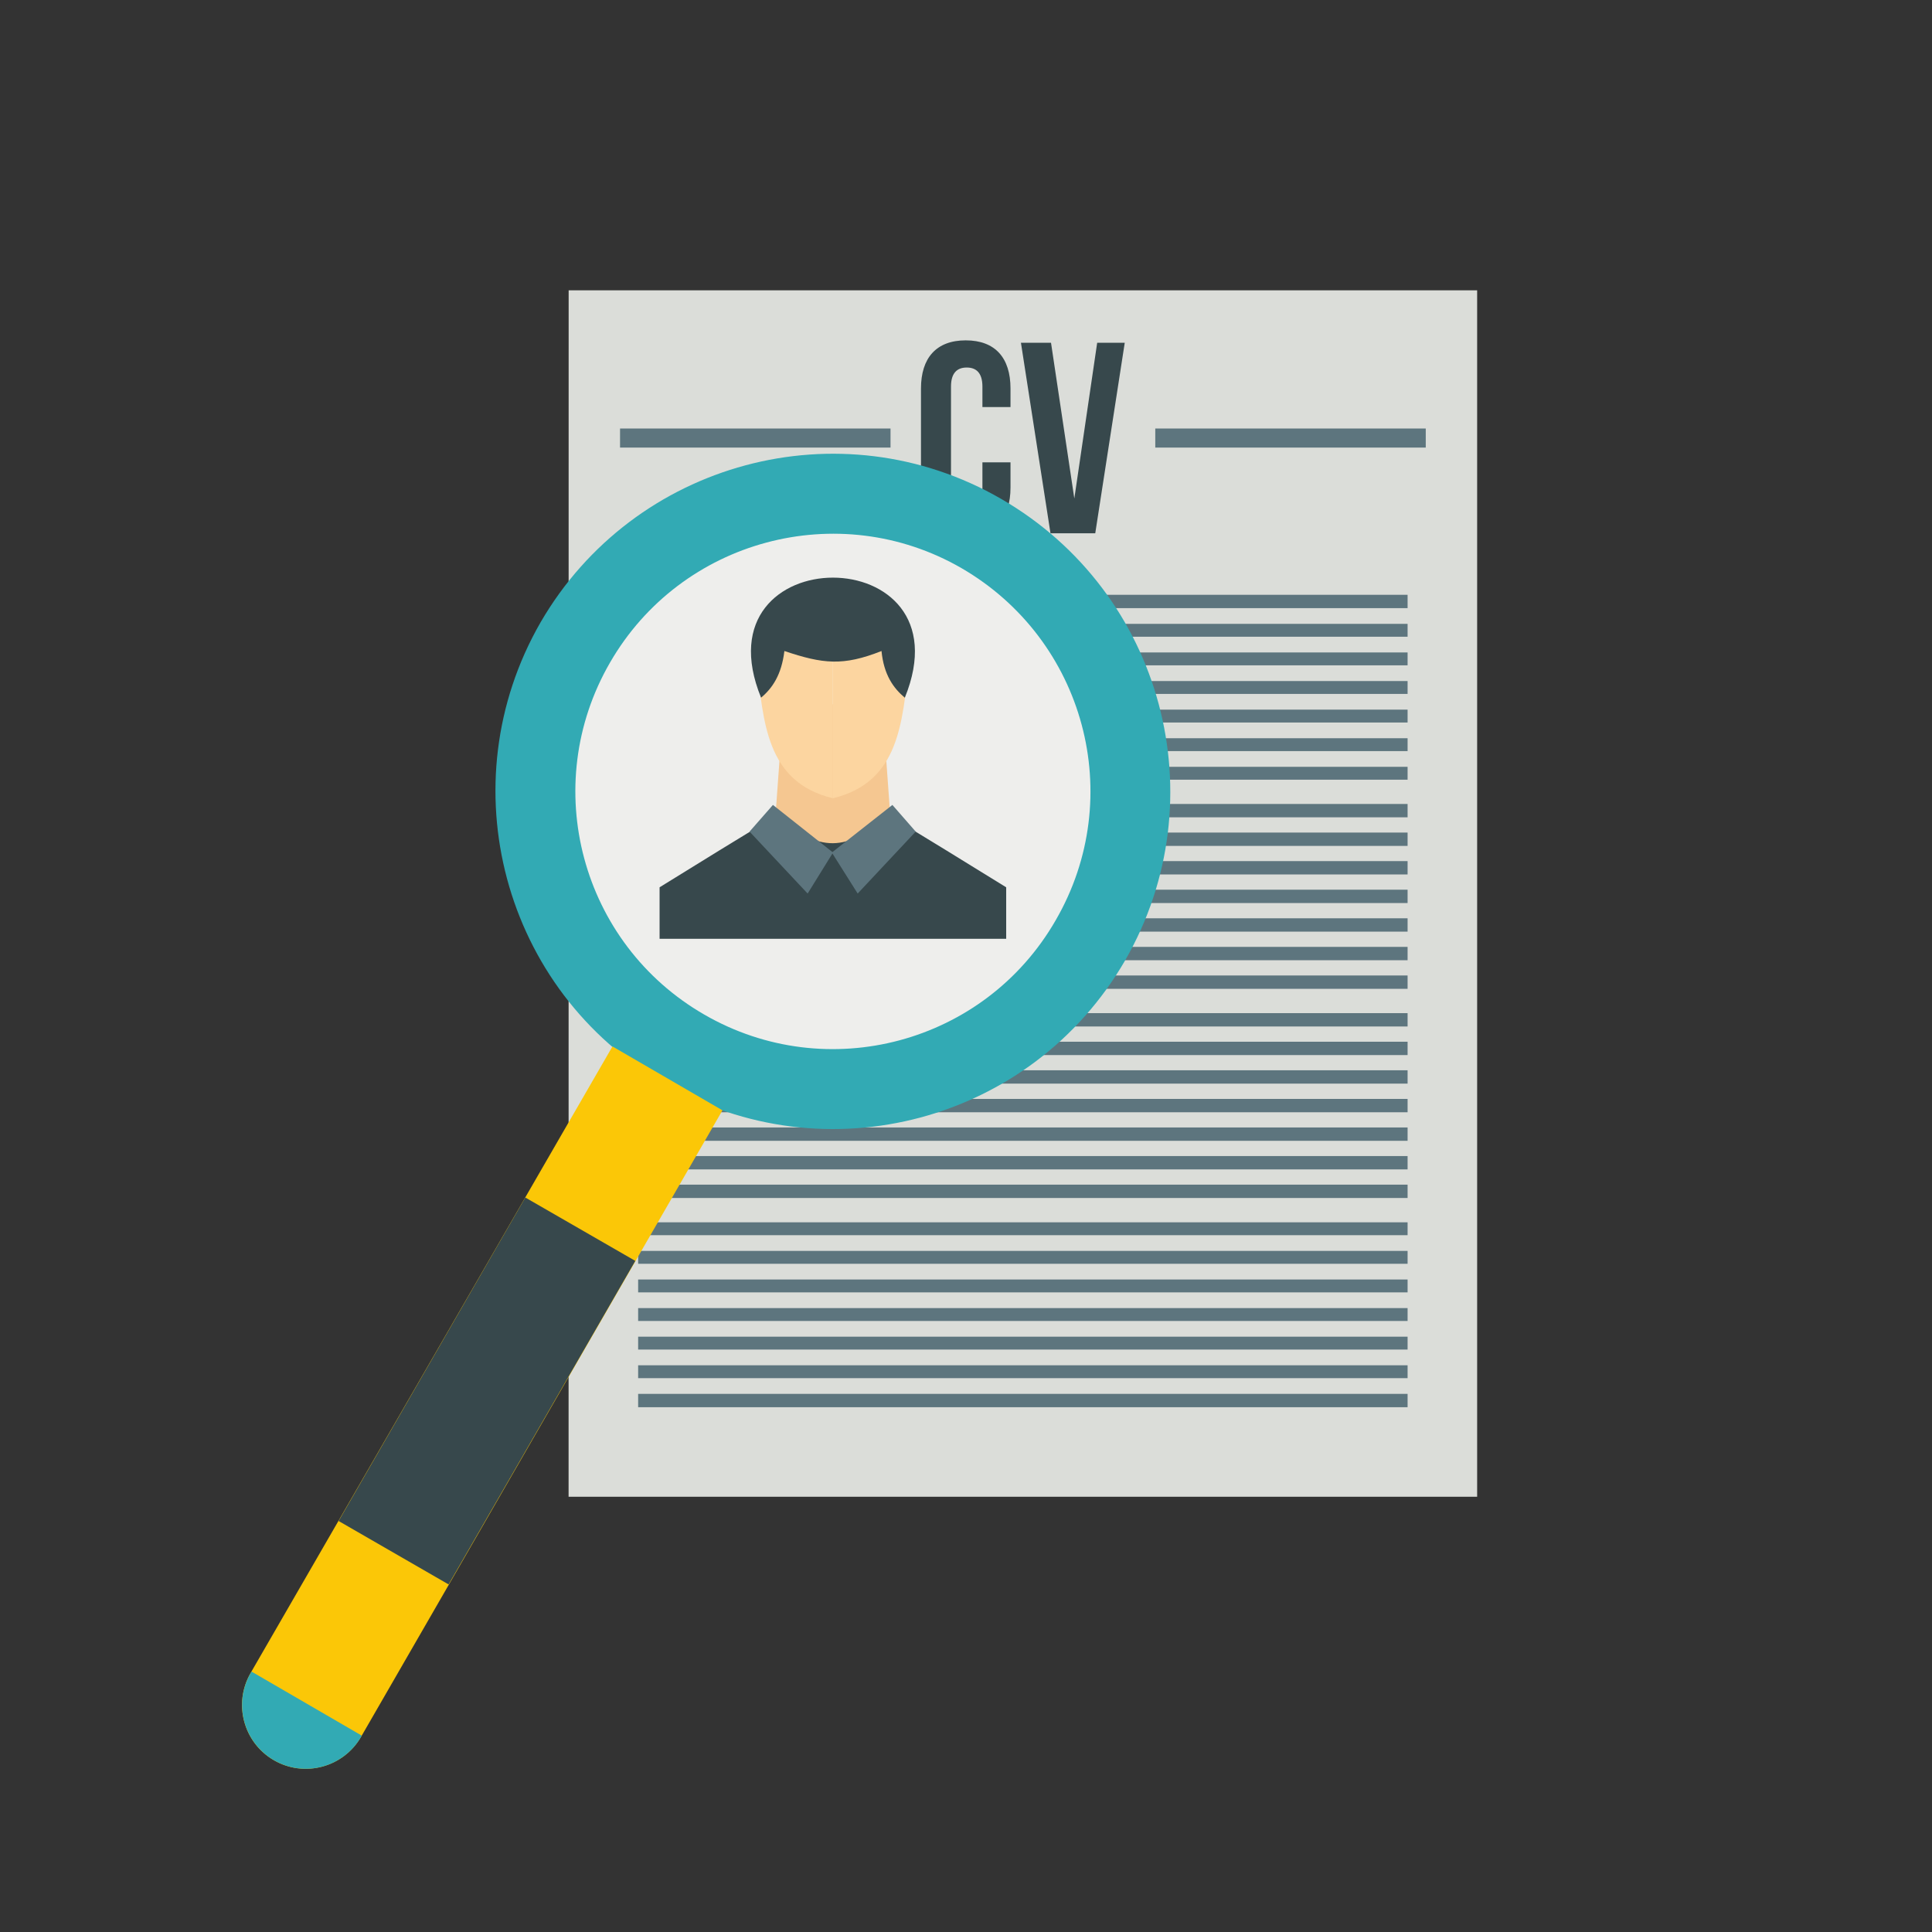 <?xml version="1.0" encoding="UTF-8"?>
<svg id="Layer_1" data-name="Layer 1" xmlns="http://www.w3.org/2000/svg" xmlns:xlink="http://www.w3.org/1999/xlink" viewBox="0 0 300 300">
  <rect x="0" y="0" width="300" height="300" fill="#333333" stroke="none"/>
  <defs>
    <style>
      .cls-1 {
        fill: #fcd5a0;
      }

      .cls-1, .cls-2, .cls-3, .cls-4, .cls-5, .cls-6, .cls-7, .cls-8 {
        fill-rule: evenodd;
      }

      .cls-2 {
        fill: #f5c791;
      }

      .cls-3 {
        fill: #32aab4;
      }

      .cls-4 {
        fill: #fbc707;
      }

      .cls-9 {
        fill: none;
      }

      .cls-10, .cls-5 {
        fill: #37484c;
      }

      .cls-11 {
        clip-path: url(#clippath-1);
      }

      .cls-6 {
        fill: #eeeeec;
      }

      .cls-7 {
        fill: #5d757e;
      }

      .cls-8 {
        fill: #dbddd9;
      }

      .cls-12 {
        clip-path: url(#clippath);
      }
    </style>
    <clipPath id="clippath">
      <rect class="cls-9" x="37.58" y="162.15" width="74.8" height="112.51"/>
    </clipPath>
    <clipPath id="clippath-1">
      <rect class="cls-9" x="37.58" y="259.39" width="19.18" height="15.27"/>
    </clipPath>
  </defs>
  <polyline class="cls-8" points="88.29 45.08 229.37 45.08 229.37 232.42 88.29 232.42 88.3 45.08"/>
  <path class="cls-10" d="M152.55,71.79v4.22c0,2.14-.97,2.88-2.44,2.88s-2.44-.74-2.44-2.88v-15.98c0-2.14.97-2.96,2.44-2.96s2.44.82,2.44,2.96v3.18h4.36v-2.89c0-4.74-2.37-7.47-6.95-7.47s-6.95,2.74-6.95,7.47v15.39c0,4.74,2.37,7.47,6.95,7.47s6.95-2.74,6.95-7.47v-3.92h-4.36M163.19,53.22h-4.66l4.59,29.59h6.95l4.58-29.59h-4.28l-3.55,24.19-3.62-24.19Z"/>
  <path class="cls-7" d="M99.09,129.28h119.48v2.07h-119.48c0-.67,0-1.41,0-2.07M99.09,133.71h119.48v2.07h-119.48c0-.67,0-1.4,0-2.07h0ZM99.09,138.15h119.48v2.07h-119.48c0-.67,0-1.33,0-2.07h0ZM99.09,142.59h119.48v2.07h-119.48c0-.67,0-1.33,0-2.07h0ZM99.09,147.03h119.48v2.07h-119.48c0-.67,0-1.33,0-2.07h0ZM99.09,151.47h119.48v2.07h-119.48c0-.67,0-1.33,0-2.07h0ZM99.09,124.84h119.48v2.07h-119.48c0-.66,0-1.4,0-2.07h0ZM99.09,161.76h119.48v2.07h-119.48c0-.74,0-1.4,0-2.07h0ZM99.09,166.19h119.48v2.07h-119.48c0-.74,0-1.4,0-2.07h0ZM99.09,170.64h119.48v2.07h-119.48c0-.74,0-1.4,0-2.07h0ZM99.09,175.07h119.48v2.07h-119.48c0-.67,0-1.4,0-2.07h0ZM99.09,179.51h119.48v2.07h-119.48c0-.67,0-1.41,0-2.07h0ZM99.09,183.95h119.48v2.07h-119.48c0-.67,0-1.41,0-2.07h0ZM99.09,157.32h119.48v2.07h-119.48c0-.74,0-1.41,0-2.07h0ZM99.09,194.24h119.48v2h-119.48c0-.67,0-1.33,0-2h0ZM99.09,198.68h119.48v2h-119.48c0-.67,0-1.33,0-2h0ZM99.09,203.12h119.48v2h-119.48c0-.67,0-1.33,0-2h0ZM99.09,207.56h119.48v2h-119.48c0-.67,0-1.33,0-2h0ZM99.09,212h119.48v2h-119.48c0-.67,0-1.33,0-2h0ZM99.09,216.44h119.48v2.07h-119.48v-2.07ZM99.09,189.8h119.48v2h-119.48v-2ZM99.09,96.87h119.48v2h-119.48c0-.66,0-1.33,0-2h0ZM99.09,101.31h119.48v2h-119.48c0-.67,0-1.33,0-2h0ZM99.09,105.75h119.48v2h-119.48c0-.66,0-1.33,0-2h0ZM99.09,110.19h119.48v2h-119.48c0-.67,0-1.33,0-2h0ZM99.09,114.63h119.48v2h-119.48c0-.67,0-1.33,0-2h0ZM99.09,119.07h119.48v2h-119.48v-2ZM99.09,92.36h119.48v2.07h-119.48v-2.07Z"/>
  <path class="cls-7" d="M96.28,66.54h42v2.96h-42v-2.96M179.39,66.54h42v2.96h-42v-2.96Z"/>
  <path class="cls-3" d="M155.5,77.49c25.07,14.5,33.65,46.53,19.22,71.62-14.49,25.08-46.5,33.66-71.57,19.16-25.06-14.43-33.64-46.53-19.22-71.62,14.49-25,46.51-33.66,71.57-19.16"/>
  <path class="cls-6" d="M149.3,88.22c19.15,11.1,25.73,35.51,14.63,54.67-11.02,19.17-35.49,25.68-54.56,14.66-19.15-11.03-25.73-35.52-14.64-54.68,11.02-19.09,35.49-25.67,54.57-14.65"/>
  <g class="cls-12">
    <path class="cls-4" d="M95.1,162.49l17.08,9.92-56.12,97.29c-2.74,4.74-8.8,6.37-13.53,3.63-4.73-2.73-6.36-8.8-3.62-13.54l56.19-97.29"/>
  </g>
  <polyline class="cls-5" points="98.65 195.79 69.66 246.03 52.58 236.18 81.57 185.95 98.65 195.79"/>
  <g class="cls-11">
    <path class="cls-3" d="M56.14,269.48l-.07.22c-2.74,4.74-8.8,6.37-13.53,3.63-4.73-2.73-6.36-8.8-3.62-13.54l.15-.22,17.08,9.92"/>
  </g>
  <polyline class="cls-2" points="129.33 139.34 120.02 132.17 121.79 107.67 129.33 109.38 136.87 107.67 138.64 132.17 129.33 139.34"/>
  <path class="cls-5" d="M129.33,145.78h26.91v-8c-6.21-3.84-12.35-7.62-18.56-11.39-5.55,5.99-11.17,6.13-16.71,0-6.21,3.77-12.34,7.54-18.55,11.39v8h26.91"/>
  <polyline class="cls-7" points="120.02 124.99 129.26 132.31 138.57 124.99 142.19 129.13 133.18 138.75 129.26 132.53 125.41 138.75 116.39 129.13 120.02 124.99"/>
  <path class="cls-1" d="M129.33,94.13v29.82c-10.5-2.51-10.72-12.14-11.83-20.57,3.91-3.11,7.91-6.21,11.83-9.25"/>
  <path class="cls-1" d="M129.33,94.13v29.82c10.5-2.51,10.72-12.14,11.83-20.57-3.92-3.11-7.91-6.21-11.83-9.25"/>
  <path class="cls-5" d="M118.17,108.34c1.77-1.48,3.18-3.55,3.63-7.25,5.98,2,9.09,2.37,15.08,0,.36,3.7,1.85,5.77,3.62,7.25,10.13-24.86-32.46-24.86-22.32,0"/>
</svg>